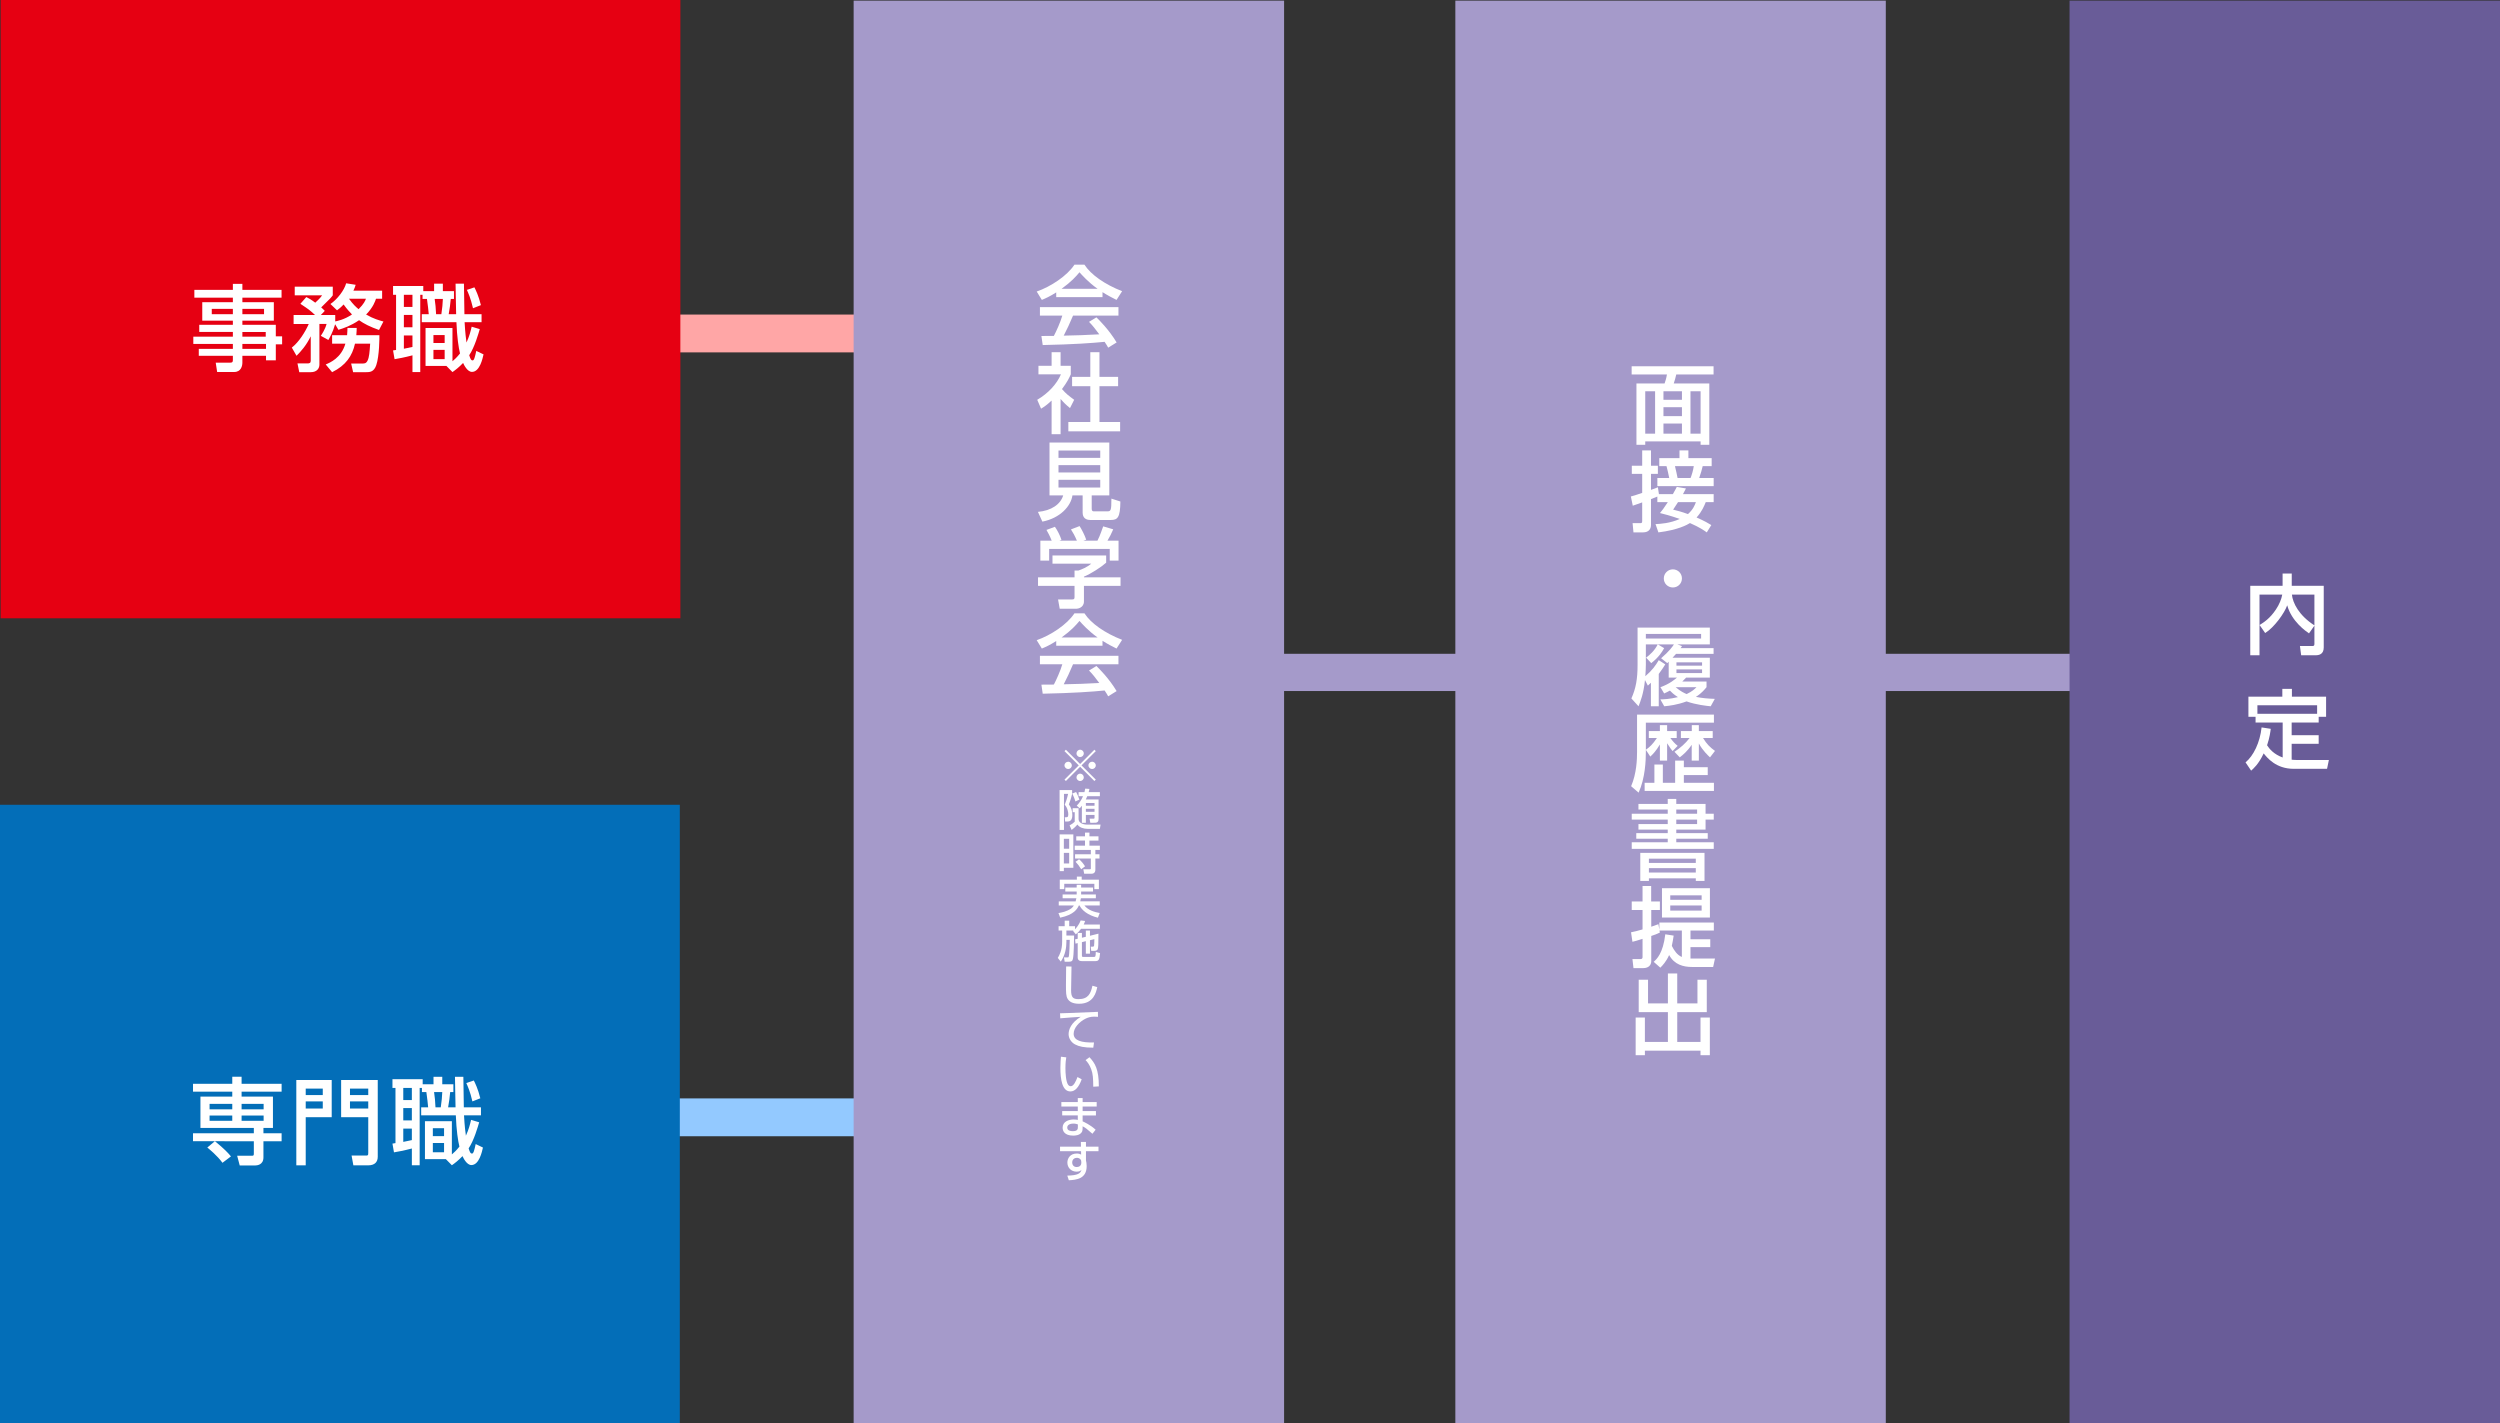 <?xml version="1.0" encoding="utf-8"?>
<!-- Generator: Adobe Illustrator 22.0.1, SVG Export Plug-In . SVG Version: 6.00 Build 0)  -->
<svg version="1.1" id="layer" xmlns="http://www.w3.org/2000/svg" xmlns:xlink="http://www.w3.org/1999/xlink" x="0px" y="0px"
	 viewBox="0 0 661.967 376.886" style="enable-background:new 0 0 661.967 376.886;" xml:space="preserve">
<rect x="0" y="0" width="661.967" height="376.886" fill="#333333" stroke="none"/>
<style type="text/css">
	.st0{fill:#93C9FF;}
	.st1{fill:#036EB8;}
	.st2{fill:#FFFFFF;}
	.st3{fill:#FFA6A6;}
	.st4{fill:#E60012;}
	.st5{fill:#A59ACA;}
	.st6{fill:#695C98;}
</style>
<g>
	<rect x="172.505" y="290.842" class="st0" width="57.22" height="10.021"/>
	<rect y="213.096" class="st1" width="180.006" height="163.79"/>
	<g>
		<path class="st2" d="M56.889,302.182h-5.785v-2.116h16.108v-1.399H53.074v-8.301h8.428v-1.3H51.105v-2.091h10.398v-1.87h2.468
			v1.87h10.597v2.091H63.971v1.3h8.303v8.301h-2.519v1.399h4.812v2.116h-4.812v4.291c0,2.042-1.82,2.117-2.119,2.117h-4.164
			l-0.673-2.565h3.915c0.474,0,0.499-0.125,0.499-0.648v-3.194H56.914c2.369,1.896,3.666,3.294,4.239,4.017l-2.244,1.694
			c-1.421-1.943-3.466-3.59-4.015-4.039L56.889,302.182z M55.493,292.283v1.449h6.009v-1.449H55.493z M55.493,295.374v1.399h6.009
			v-1.399H55.493z M63.971,292.283v1.449h5.834v-1.449H63.971z M63.971,295.374v1.399h5.834v-1.399H63.971z"/>
		<path class="st2" d="M78.46,285.977h9.372v9.847H80.95v12.741h-2.49V285.977z M80.95,289.967h4.516v-1.724H80.95V289.967z
			 M80.95,293.533h4.516v-1.898H80.95V293.533z M97.509,295.824h-7.181v-9.847h9.696v20.321c0,1.37-0.797,2.267-2.515,2.267h-3.942
			l-0.474-2.59h3.742c0.574,0,0.674-0.025,0.674-0.674V295.824z M92.669,289.967h4.84v-1.724h-4.84V289.967z M92.669,293.533h4.84
			v-1.898h-4.84V293.533z"/>
		<path class="st2" d="M103.918,302.807c0.299-0.05,0.599-0.101,0.798-0.125v-14.611h-0.798v-2.319h8.002v1.348h2.868v-1.97h2.319
			v1.97h2.942v2.066h-0.848c-0.075,1.099-0.324,2.87-0.548,4.043h1.97c0-0.524-0.05-3.269-0.075-3.818
			c-0.025-0.946-0.075-3.812-0.075-4.261h2.219c0,1.147,0.1,6.807,0.125,8.079h4.538v2.116h-4.488
			c0.05,0.798,0.125,2.644,0.499,5.387c0.773-1.671,1.097-2.992,1.372-4.189l2.145,0.648c-0.349,1.172-1.347,4.738-2.793,6.908
			c0.374,1.222,0.574,1.371,0.898,1.371c0.399,0,0.598-0.848,0.972-2.519l1.92,0.923c-0.249,1.097-0.997,4.638-3.067,4.638
			c-1.222,0-2.145-1.895-2.344-2.369c-1.097,1.147-1.995,1.846-2.818,2.419l-1.597-1.622h-5.532v-10.046h7.128v8.799
			c0.475-0.398,1.174-1.022,1.997-2.069c-0.374-1.496-0.798-4.289-0.948-8.278h-9.176v-2.116h1.845
			c-0.05-0.599-0.274-2.845-0.474-4.043h-1.172v-1.095h-0.6v20.47h-2.066v-4.437c-2.147,0.574-3.741,0.849-4.738,1.023
			L103.918,302.807z M106.782,288.071v3.216h2.272v-3.216H106.782z M106.782,293.407v3.266h2.272v-3.266H106.782z M109.054,298.842
			h-2.272v3.516c0.425-0.075,1.174-0.225,2.272-0.474V298.842z M114.611,298.741v2.098h2.97v-2.098H114.611z M114.611,302.656v2.446
			h2.97v-2.446H114.611z M114.937,289.165c0.174,1.148,0.324,2.596,0.374,4.043h1.396c0.224-1.348,0.374-3.069,0.399-4.043H114.937z
			 M125.46,286.102c0.349,0.698,1.097,2.168,1.72,4.711l-2.094,0.823c-0.599-2.645-1.271-4.089-1.621-4.861L125.46,286.102z"/>
	</g>
</g>
<g>
	<rect x="174.671" y="83.292" class="st3" width="57.22" height="10.014"/>
	<rect x="0.168" class="st4" width="179.985" height="163.719"/>
	<g>
		<g>
			<path class="st2" d="M74.552,78.825H64.179v1.2h8.328v4.884h-8.328v1.1h8.852v3.041h1.67v2.119h-1.67v4.24h-2.593v-1.199h-6.259
				v1.823c0,0.847-0.349,2.466-2.169,2.466h-4.513l-0.374-2.466h3.765c0.723,0,0.773-0.25,0.773-0.774v-1.049h-9.026v-1.842h9.026
				v-1.3H51.188V89.15h10.473v-1.25h-8.902v-1.892h8.902v-1.1h-8.104v-4.884h8.104v-1.2H51.463v-2.067h10.198v-1.596h2.518v1.596
				h10.373V78.825z M56.075,81.791v1.399h5.585v-1.399H56.075z M64.179,81.791v1.399h5.735v-1.399H64.179z M64.179,87.901v1.25
				h6.184v-1.25H64.179z M64.179,91.067v1.3h6.259v-1.3H64.179z"/>
			<path class="st2" d="M88.739,85.857c-0.648,2.244-1.471,3.591-1.795,4.164l-1.995-1.097c0.324-0.499,1.172-1.77,1.521-3.142
				h-1.895v10.772c0,0.947-0.623,1.995-2.294,1.995h-3.042l-0.474-2.319h2.668c0.499,0,0.848-0.125,0.848-0.673v-6.508
				c-1.247,2.518-2.593,3.989-3.765,5.161l-1.247-2.169c1.895-1.471,3.59-4.214,4.488-6.259h-4.015v-2.369h5.685
				c-1.521-1.396-1.646-1.471-3.89-2.967l1.571-1.795c0.723,0.374,1.222,0.624,2.369,1.496c1.297-1.197,1.571-1.596,1.82-1.945
				h-7.256v-2.294h10.074v2.294c-0.449,0.599-0.624,0.823-3.067,3.192c0.449,0.399,0.599,0.548,0.948,0.922l-1.047,1.097h3.815
				v1.695c0.374-0.075,2.394-0.449,4.438-1.845c-0.499-0.523-1.296-1.346-2.219-2.643c-0.798,0.848-1.247,1.172-1.745,1.546
				l-1.746-1.671c1.771-1.197,3.666-3.615,4.164-5.485l2.519,0.399c-0.15,0.523-0.299,0.922-0.599,1.546h7.605V79.1h-1.621
				c-0.2,0.624-0.723,2.244-2.618,4.189c1.945,1.122,3.516,1.546,4.588,1.845l-1.172,2.244c-2.369-0.848-3.915-1.621-5.286-2.593
				c-2.145,1.471-4.04,2.119-5.46,2.543L88.739,85.857z M91.906,88.75c0.075-0.823,0.075-1.271,0.1-1.92h2.443
				c0,0.573-0.025,0.947-0.1,1.92h6.109c0.025,0.523,0,5.511-0.823,7.929c-0.624,1.87-1.795,1.87-2.743,1.87h-3.391l-0.524-2.294
				h3.017c0.549,0,0.973-0.025,1.347-0.798c0.424-0.898,0.523-2.194,0.673-4.463h-4.015c-0.723,3.292-2.468,5.785-6.059,7.555
				l-1.695-2.044c1.122-0.474,4.114-1.696,5.211-5.511h-3.516V88.75H91.906z M92.405,79.1c1.097,1.546,1.97,2.294,2.543,2.768
				c1.421-1.396,1.795-2.319,1.945-2.768H92.405z"/>
			<path class="st2" d="M104.076,92.789c0.299-0.05,0.599-0.1,0.798-0.125V78.053h-0.798v-2.319h8.002v1.348h2.868v-1.97h2.319v1.97
				h2.942v2.066h-0.848c-0.075,1.098-0.324,2.87-0.548,4.042h1.97c0-0.524-0.05-3.269-0.075-3.818
				c-0.025-0.946-0.075-3.812-0.075-4.261h2.219c0,1.147,0.1,6.806,0.125,8.079h4.538v2.117h-4.488
				c0.05,0.798,0.125,2.644,0.499,5.387c0.773-1.671,1.097-2.993,1.372-4.19l2.145,0.648c-0.349,1.172-1.347,4.738-2.793,6.908
				c0.374,1.222,0.574,1.372,0.898,1.372c0.399,0,0.598-0.848,0.972-2.519l1.92,0.923c-0.249,1.097-0.997,4.638-3.067,4.638
				c-1.222,0-2.145-1.895-2.344-2.369c-1.097,1.147-1.995,1.845-2.818,2.419l-1.597-1.623h-5.532V86.856h7.128v8.799
				c0.475-0.399,1.174-1.022,1.997-2.069c-0.374-1.496-0.798-4.289-0.948-8.278h-9.176v-2.117h1.845
				c-0.05-0.599-0.274-2.845-0.474-4.042h-1.172v-1.095h-0.6v20.47h-2.066v-4.437c-2.147,0.574-3.741,0.849-4.738,1.023
				L104.076,92.789z M106.94,78.053v3.216h2.272v-3.216H106.94z M106.94,83.389v3.266h2.272v-3.266H106.94z M109.213,88.825h-2.272
				v3.516c0.425-0.075,1.174-0.225,2.272-0.474V88.825z M114.77,88.724v2.098h2.97v-2.098H114.77z M114.77,92.638v2.447h2.97v-2.447
				H114.77z M115.095,79.148c0.174,1.148,0.324,2.595,0.374,4.042h1.396c0.224-1.347,0.374-3.069,0.399-4.042H115.095z
				 M125.618,76.085c0.349,0.698,1.097,2.167,1.72,4.71l-2.094,0.824c-0.599-2.645-1.271-4.089-1.621-4.861L125.618,76.085z"/>
		</g>
	</g>
</g>
<rect x="241.934" y="173.118" class="st5" width="342" height="9.858"/>
<rect x="226.032" y="0.167" class="st5" width="113.977" height="376.719"/>
<rect x="385.357" y="0.167" class="st5" width="113.977" height="376.719"/>
<rect x="547.99" y="0.167" class="st6" width="113.977" height="376.719"/>
<g>
	<path class="st2" d="M279.674,77.425c-1.754,1.108-2.816,1.57-3.808,1.985l-1.362-2.215c3.716-1.292,8.032-4.131,9.994-7.109h2.654
		c1.685,2.631,5.4,5.239,9.97,7.017l-1.477,2.308c-0.969-0.484-2.308-1.154-3.716-2.054v1.315h-12.255V77.425z M293.43,92.057
		c-0.277-0.508-0.416-0.762-0.946-1.546c-3.162,0.323-8.332,0.692-16.387,0.854l-0.346-2.4c0.484,0,2.585,0,3.3-0.023
		c0.6-1.131,1.754-3.646,2.239-5.377h-5.932v-2.239h20.795v2.239h-12.024c-0.785,1.869-1.685,3.831-2.47,5.308
		c4.316-0.092,4.801-0.115,9.417-0.346c-1.131-1.5-1.708-2.285-2.723-3.3l1.961-1.2c0.716,0.692,3.347,3.3,5.354,6.647
		L293.43,92.057z M290.637,76.478c-2.493-1.754-4.247-3.762-4.8-4.385c-0.923,1.107-2.17,2.516-4.755,4.385H290.637z"/>
	<path class="st2" d="M280.828,114.975h-2.377v-8.909c-1.385,1.292-2.077,1.708-2.792,2.146l-1.016-2.354
		c2.954-1.731,5.216-4.224,6.278-6.739h-5.955v-2.262h3.485v-3.601h2.377v3.601h2.701v2.262c-0.393,0.877-0.923,2.031-2.331,3.901
		c1.177,1.338,1.731,1.731,3.231,2.838l-1.108,2.193c-1.084-0.877-1.708-1.5-2.493-2.423V114.975z M288.699,93.257h2.423v6.532
		h4.939v2.47h-4.939v9.486h5.47v2.469h-13.709v-2.469h5.816v-9.486h-4.824v-2.47h4.824V93.257z"/>
	<path class="st2" d="M286.668,131.175h-2.7c-0.393,2.795-3.185,6.001-7.962,6.947l-1.177-2.582
		c3.554-0.323,5.978-1.986,6.693-4.365h-3.624v-14.006h15.833v14.006h-4.662v3.557c0,0.508,0.231,0.669,0.554,0.669h3.439
		c1.062,0,1.223-0.046,1.223-3.372l2.377,0.762c-0.046,4.292-0.739,4.892-2.562,4.892h-5.424c-1.893,0-2.008-1.452-2.008-1.937
		V131.175z M280.275,119.289v1.941h11.055v-1.941H280.275z M280.275,123.167v1.941h11.055v-1.941H280.275z M280.275,127.044v2.057
		h11.055v-2.057H280.275z"/>
	<path class="st2" d="M292.899,147.08v1.913c-1.315,1.178-4.062,2.956-5.885,3.695v0.185h9.693v2.259h-9.693v4.133
		c0,1.66-1.662,1.914-1.893,1.914h-4.523l-0.438-2.444h3.716c0.646,0,0.646-0.323,0.646-0.739v-2.864h-9.67v-2.259h9.67v-1.802
		h1.016c0.785-0.254,2.377-0.9,3.416-1.825h-10.271v-2.167H292.899z M278.474,143.157c-0.484-1.247-1.062-2.285-1.385-2.839
		l2.239-0.831c0.623,0.877,1.339,2.239,1.731,3.462l-0.531,0.208h4.616c-0.577-1.339-1.016-2.124-1.57-2.978l2.285-0.877
		c0.484,0.739,1.385,2.446,1.754,3.601l-0.762,0.254h3.739c0.277-0.531,0.623-1.223,1.523-3.785l2.654,0.785
		c-0.531,1.223-0.831,1.823-1.523,3h2.931v5.283h-2.331v-3.094h-16.041v3.094h-2.331v-5.283H278.474z"/>
	<path class="st2" d="M279.674,169.743c-1.754,1.108-2.816,1.57-3.808,1.985l-1.362-2.215c3.716-1.292,8.032-4.131,9.994-7.109
		h2.654c1.685,2.631,5.4,5.239,9.97,7.017l-1.477,2.308c-0.969-0.484-2.308-1.154-3.716-2.054v1.315h-12.255V169.743z
		 M293.43,184.376c-0.277-0.508-0.416-0.762-0.946-1.546c-3.162,0.323-8.332,0.692-16.387,0.854l-0.346-2.4
		c0.484,0,2.585,0,3.3-0.023c0.6-1.131,1.754-3.646,2.239-5.377h-5.932v-2.239h20.795v2.239h-12.024
		c-0.785,1.869-1.685,3.831-2.47,5.308c4.316-0.092,4.801-0.115,9.417-0.346c-1.131-1.5-1.708-2.285-2.723-3.3l1.961-1.2
		c0.716,0.692,3.347,3.3,5.354,6.647L293.43,184.376z M290.637,168.797c-2.493-1.754-4.247-3.762-4.8-4.385
		c-0.923,1.107-2.17,2.516-4.755,4.385H290.637z"/>
</g>
<g>
	<path class="st2" d="M281.862,198.89l0.373-0.372l3.771,3.782l3.771-3.782l0.373,0.372l-3.783,3.771l3.783,3.771l-0.373,0.372
		l-3.771-3.782l-3.771,3.782l-0.373-0.372l3.782-3.771L281.862,198.89z M282.84,203.627c-0.523,0-0.978-0.419-0.978-0.966
		c0-0.535,0.442-0.966,0.978-0.966c0.536,0,0.966,0.441,0.966,0.966C283.806,203.208,283.364,203.627,282.84,203.627z
		 M286.006,200.461c-0.523,0-0.966-0.431-0.966-0.966s0.431-0.978,0.966-0.978c0.536,0,0.966,0.442,0.966,0.978
		S286.529,200.461,286.006,200.461z M286.006,206.804c-0.523,0-0.966-0.431-0.966-0.978c0-0.523,0.431-0.966,0.966-0.966
		c0.536,0,0.966,0.442,0.966,0.966C286.972,206.373,286.529,206.804,286.006,206.804z M289.171,203.627
		c-0.512,0-0.966-0.419-0.966-0.966c0-0.535,0.442-0.966,0.966-0.966c0.547,0,0.978,0.441,0.978,0.966
		C290.149,203.208,289.707,203.627,289.171,203.627z"/>
	<path class="st2" d="M280.566,209.201h3.315v1.001c-0.116,0.513-0.326,1.432-0.86,2.794c0.616,0.791,0.918,1.769,0.918,2.77
		c0,1.222-0.43,1.757-1.256,1.757h-0.652l-0.105-1.128h0.35c0.28,0,0.594,0,0.594-0.745c0-0.547-0.187-1.758-0.944-2.561
		c0.28-0.698,0.594-1.56,0.897-2.887h-1.096v9.555h-1.162V209.201z M284.021,213.995h1.571v2.817c0,1.536,2.142,1.536,2.339,1.536
		h3.48l-0.175,1.116h-3.293c-0.978,0-2.13-0.337-2.653-1.139c-0.291,0.349-0.756,0.848-1.537,1.43l-0.535-1.209
		c0.569-0.303,0.966-0.594,1.351-0.967v-2.514h-0.548V213.995z M284.942,209.713c0.232,0.431,0.558,1.059,0.872,2.014l-1.058,0.488
		c-0.186-0.628-0.408-1.257-0.828-2.095L284.942,209.713z M287.897,210.818c-0.186,0.455-0.291,0.688-0.384,0.863h3.375v5.155
		c0,0.628-0.197,1.022-1,1.022H288.7l-0.198-1.08h1.013c0.128,0,0.303,0,0.303-0.245v-0.746h-2.294v2.071h-1.058v-4.514
		c-0.233,0.313-0.373,0.477-0.56,0.686l-0.803-0.697c0.779-0.816,1.223-1.479,1.665-2.516h-1.177v-1.069h1.56
		c0.105-0.396,0.151-0.64,0.198-0.931l1.118,0.081c-0.058,0.279-0.105,0.524-0.198,0.85h2.967v1.069H287.897z M287.524,212.621
		v0.735h2.294v-0.735H287.524z M287.524,214.159v0.792h2.294v-0.792H287.524z"/>
	<path class="st2" d="M280.577,220.932h3.631v8.845h-2.514v0.896h-1.117V220.932z M281.694,222.108v2.618h1.408v-2.618H281.694z
		 M281.694,225.82v2.816h1.408v-2.816H281.694z M290.865,222.572h-2.397v1.352h2.758v1.128h-1.187v1.153h1.094v1.116h-1.094v2.853
		c0,0.337,0,1.186-1.083,1.186h-1.874l-0.233-1.186h1.734c0.081,0,0.256-0.012,0.256-0.187v-2.666h-4.178v-1.116h4.178v-1.153
		h-4.271v-1.128h2.724v-1.352h-2.316v-1.115h2.316v-0.989h1.175v0.989h2.397V222.572z M285.733,227.519
		c0.756,0.698,1.105,1.129,1.571,1.874l-1.013,0.769c-0.652-1.013-0.803-1.246-1.501-1.968L285.733,227.519z"/>
	<path class="st2" d="M286.268,236.072v0.77h3.899v1h-3.957c-0.035,0.256-0.082,0.489-0.174,0.827h5.156v1.093h-4.05
		c0.966,1.257,2.712,1.758,4.05,1.99l-0.478,1.245c-2.781-0.675-4.271-2.036-4.865-3.235h-0.186
		c-0.407,0.885-1.234,2.433-4.935,3.224l-0.465-1.222c0.745-0.128,2.234-0.372,3.433-1.257c0.303-0.222,0.523-0.547,0.64-0.745
		h-3.992v-1.093h4.469c0.058-0.187,0.116-0.408,0.198-0.827h-3.643v-1h3.724v-0.77h-3.014v-1.058h3.014v-0.723h1.175v0.723h3.154
		v1.058H286.268z M285.139,232.105h1.28v0.814h4.551v2.514h-1.199v-1.421h-7.972v1.421h-1.187v-2.514h4.527V232.105z"/>
	<path class="st2" d="M284.266,246.395h-1.898v1.315h2.037c-0.012,1.292-0.058,5.121-0.313,6.203
		c-0.14,0.617-0.396,0.745-1.222,0.745h-0.955l-0.198-1.152h0.919c0.152,0,0.268,0,0.327-0.128c0.21-0.454,0.28-3.817,0.292-4.516
		h-0.886v0.512c0,1.502-0.267,3.445-1.488,5.249l-0.791-0.978c0.396-0.663,1.152-1.967,1.152-4.271v-2.979h-0.942v-1.152h1.617
		v-1.466h1.199v1.466h1.536v0.815c0.105-0.105,0.966-0.932,1.49-2.34l1.176,0.14c-0.082,0.256-0.175,0.559-0.361,0.943h4.271v1.129
		h-4.969c-0.535,0.722-1.023,1.141-1.396,1.466l-0.733-0.907L284.266,246.395z M285.361,248.572v-1.548h1.116v1.28l1.037-0.256
		v-1.653h1.093v1.386l2.246-0.56c-0.012,2.816-0.023,3.666-0.198,4.12c-0.104,0.256-0.407,0.442-0.977,0.442h-0.734l-0.14-1.117
		h0.548c0.187,0,0.28-0.059,0.338-0.209c0.058-0.175,0.082-1.49,0.082-1.781l-1.165,0.279v3.562h-1.093v-3.306l-1.037,0.257v3.584
		c0,0.232,0.046,0.326,0.373,0.326h2.816c0.373,0,0.454-0.059,0.489-1.327l1.129,0.326c-0.151,1.908-0.419,2.118-1.373,2.118h-3.435
		c-0.674,0-1.116-0.279-1.116-0.989v-3.782l-0.583,0.14l-0.117-1.117L285.361,248.572z"/>
	<path class="st2" d="M283.719,255.926c-0.012,0.989-0.105,5.959-0.105,6.262c0,1.804,0.431,2.374,1.955,2.374
		c2.63,0,3.259-1.56,3.689-3.55l1.28,0.361c-0.279,1.314-0.931,4.41-4.795,4.41c-1.746,0-2.572-0.57-3.003-1.233
		c-0.489-0.745-0.489-1.746-0.489-3.806c0-1.036,0-2.584,0.047-4.842L283.719,255.926z"/>
	<path class="st2" d="M290.737,269.24c-0.245-0.022-0.512-0.046-1.013-0.046c-1.047,0-1.757,0.279-2.304,0.547
		c-1.653,0.826-3.131,2.421-3.131,3.992c0,1.769,2.037,2.397,5.389,2.292l-0.186,1.385c-2.502-0.011-3.748-0.302-4.807-0.85
		c-1.047-0.535-1.734-1.641-1.734-2.723c0-1.199,0.617-3.015,3.212-4.598c-1.815,0.105-3.62,0.245-5.423,0.396l-0.047-1.327
		c0.803,0,1.676-0.047,2.479-0.081c1.001-0.047,6.343-0.257,7.542-0.303L290.737,269.24z"/>
	<path class="st2" d="M282.334,279.97c-0.082,0.512-0.221,1.385-0.221,2.863c0,1.14,0.093,3.677,0.78,4.492
		c0.117,0.14,0.349,0.291,0.64,0.291c0.745,0,1.35-1.28,1.769-2.433l1.117,0.605c-0.792,2.164-1.769,3.212-3.002,3.212
		c-2.2,0-2.642-3.317-2.642-6.25c0-1.304,0.105-2.397,0.151-2.944L282.334,279.97z M289.48,287.745
		c-0.035-2.188-0.058-3.317-0.547-4.632c-0.442-1.211-1.013-1.933-1.49-2.409l1.036-0.769c1.455,1.571,2.479,3.154,2.479,7.728
		L289.48,287.745z"/>
	<path class="st2" d="M285.383,291.817v-1.07h1.28v1.07h3.724v1.176h-3.724v1.198h3.526v1.164h-3.526v1.56
		c0.419,0.198,2.048,0.92,3.445,2.223l-0.85,1.071c-1.501-1.315-1.746-1.524-2.595-1.979v0.232c0,0.826-0.07,1.094-0.256,1.362
		c-0.582,0.85-1.792,0.872-2.246,0.872c-2.339,0-2.793-1.28-2.793-2.095c0-1.629,1.618-2.176,2.933-2.176
		c0.536,0,0.85,0.069,1.083,0.116v-1.188h-4.131v-1.164h4.131v-1.198h-4.353v-1.176H285.383z M285.407,297.729
		c-0.314-0.104-0.675-0.221-1.188-0.221c-0.663,0-1.629,0.221-1.629,1.059c0,0.78,0.803,0.955,1.501,0.955
		c1.315,0,1.315-0.664,1.315-1.141V297.729z"/>
	<path class="st2" d="M286.198,302.361h1.35v1.257h3.317v1.199h-3.317v2.467c0.082,0.338,0.187,0.792,0.187,1.479
		c0,3.387-2.7,3.643-4.725,3.759l-0.408-1.233c2.886-0.059,3.492-0.617,3.759-1.513c-0.256,0.221-0.524,0.465-1.28,0.465
		c-1.466,0-2.456-1.07-2.456-2.409c0-1.105,0.745-2.397,2.491-2.397c0.523,0,0.838,0.116,1.152,0.279l-0.023-0.896h-5.563v-1.199
		h5.54L286.198,302.361z M286.315,307.679c0-0.36-0.082-0.547-0.233-0.71c-0.256-0.268-0.605-0.396-0.943-0.396
		c-0.523,0-1.233,0.326-1.233,1.223c0,0.698,0.431,1.222,1.199,1.222c0.64,0,1.21-0.361,1.21-1.117V307.679z"/>
</g>
<g>
	<path class="st2" d="M453.732,99.148h-9.877c-0.207,0.924-0.415,1.641-0.669,2.38h9.415v16.245h-2.306v-0.9h-14.658v0.9h-2.328
		v-16.245h7.452c0.207-0.555,0.484-1.456,0.623-2.38h-9.345v-2.167h21.692V99.148z M435.637,103.602v11.22h2.61v-11.22H435.637z
		 M440.461,103.602v2.265h4.896v-2.265H440.461z M440.461,107.826v2.357h4.896v-2.357H440.461z M440.461,112.142v2.68h4.896v-2.68
		H440.461z M447.616,103.602v11.22h2.68v-11.22H447.616z"/>
	<path class="st2" d="M438.846,131.484c-0.508,0.23-1.131,0.461-1.685,0.669v6.832c0,0.946-0.462,1.985-2.123,1.985h-2.516
		l-0.231-2.447h1.87c0.508,0,0.669,0,0.669-0.554v-4.939c-0.831,0.3-2.123,0.761-2.492,0.877l-0.508-2.447
		c0.762-0.208,1.153-0.3,3-0.946v-5.031h-2.746v-2.169h2.746v-4.062h2.331v4.062h1.823v2.169h-1.823v4.224
		c1.131-0.392,1.246-0.438,1.823-0.692l0.277,1.823h3.692c0.716-1.246,0.831-1.5,1.039-1.916l2.423,0.416
		c-0.208,0.416-0.393,0.808-0.784,1.5h8.124v2.124h-2.101c-0.369,0.923-0.97,2.446-2.424,4.062c2.17,0.946,3.14,1.546,3.901,2.008
		l-1.2,1.939c-0.739-0.531-1.87-1.339-4.455-2.47c-0.715,0.461-3.161,1.823-8.354,2.47l-0.762-2.193
		c1.385-0.069,3.809-0.208,6.416-1.362c-2.516-0.9-4.224-1.315-5.239-1.569c0.577-0.692,1.016-1.246,2.077-2.885h-2.77V131.484z
		 M444.709,119.252h2.354v2.054h6.162v2.123h-2.377c-0.254,1.108-0.416,1.593-0.924,3.139h3.832v2.146h-14.91v-2.146h3.139
		c-0.185-1.039-0.461-2.124-0.715-3.139h-1.916v-2.123h5.354V119.252z M444.317,132.961c-0.878,1.385-0.97,1.5-1.293,1.985
		c0.923,0.23,2.17,0.531,3.924,1.177c1.385-1.223,1.823-2.4,2.1-3.162H444.317z M443.508,123.429
		c0.369,1.593,0.508,2.146,0.692,3.139h3.439c0.3-0.739,0.692-2.008,0.854-3.139H443.508z"/>
	<path class="st2" d="M445.355,153.156c0,1.339-1.062,2.4-2.4,2.4s-2.423-1.062-2.4-2.4c0-1.338,1.085-2.4,2.4-2.4
		S445.355,151.817,445.355,153.156z"/>
	<path class="st2" d="M439.84,174.298c2.169-1.848,3.115-3.209,3.393-3.672h-4.271l1.686,0.996c-0.601,1.083-1.432,2.4-3.416,3.967
		l-1.361-1.452c0.923-0.694,2.262-1.848,3.069-3.511H435.8v5.38c0,0.807-0.069,2.239-0.139,3.045c1.754-1.5,2.724-2.814,3.554-4.246
		l1.731,1.108c-0.415,0.669-0.9,1.43-1.731,2.54v8.562h-2.077v-6.23c-0.276,0.276-0.415,0.392-0.808,0.76l-0.762-1.477
		c-0.369,3.646-1.2,5.678-1.708,6.947l-1.893-2.077c1.2-2.678,1.639-5.17,1.639-8.908v-9.854h19.134v4.451h-8.609l1.247,0.463
		c-0.162,0.231-0.277,0.393-0.393,0.532h8.747v1.521h-9.947c-0.254,0.301-0.438,0.486-0.923,1.018h9.878v5.259h-6.278
		c-0.23,0.255-0.438,0.486-1.015,1.042h6.416v1.498c-0.416,0.508-1.246,1.57-2.816,2.563c1.708,0.346,3.209,0.462,5.009,0.531
		l-1.085,1.961c-0.969-0.092-3.877-0.392-6.393-1.292c-2.493,0.923-4.547,1.154-5.909,1.292l-1.038-1.823
		c0.946-0.023,2.446-0.069,4.662-0.6c-1.154-0.739-1.731-1.316-2.123-1.732c-0.577,0.323-0.924,0.485-1.523,0.762l-0.993-1.663
		c2.517-0.875,3.97-2.192,4.386-2.539h-2.192v-4.2c-0.115,0.138-0.254,0.277-0.369,0.37L439.84,174.298z M435.8,167.856v1.226
		h14.632v-1.226H435.8z M443.693,181.958c1.27,1.108,2.354,1.593,2.908,1.824c1.523-0.739,2.055-1.27,2.608-1.824H443.693z
		 M443.901,175.38v0.88h6.785v-0.88H443.901z M443.901,177.249v0.972h6.785v-0.972H443.901z"/>
	<path class="st2" d="M435.8,198.553v0.531c0,2.286-0.162,6.924-1.916,10.8l-1.984-1.706c1.453-3.371,1.569-7.131,1.569-9.07v-9.9
		h20.356v2.144H435.8v7.18c1.084-0.785,1.754-1.386,2.931-3.117h-2.146v-1.844h2.932v-1.571h1.915v1.571h2.539v1.844h-1.685
		c0.715,0.946,1.153,1.454,1.938,2.078l-1.339,1.385c-0.276-0.323-0.646-0.785-1.454-2.078v4.595h-1.915v-4.271
		c-1.062,1.802-1.87,2.586-2.539,3.21L435.8,198.553z M452.187,203.148v2.074h-6.324v2.058h7.963v2.144h-18.349v-2.144h2.585v-4.848
		h2.238v4.848h3.255v-5.887h2.308v1.755H452.187z M443.371,199.061c1.522-0.992,2.907-2.193,4.016-3.647h-2.309v-1.844h2.886v-1.571
		h1.869v1.571h3.67v1.844h-2.562c0.993,1.64,1.847,2.447,3.162,3.417l-1.315,1.709c-0.484-0.462-1.893-1.732-2.954-3.672v4.525
		h-1.893v-4.179c-1.107,1.662-2.331,2.679-3.162,3.325L443.371,199.061z"/>
	<path class="st2" d="M433.839,212.865h7.755v-1.315h2.262v1.315h7.755v2.607h2.169v1.544h-2.169v2.654h-7.755v0.926h8.332v1.497
		h-8.332v0.927h9.924v1.751h-21.718v-1.751h9.532v-0.927h-8.332v-1.497h8.332v-0.926h-7.755v-1.475h7.755v-1.18h-9.532v-1.544h9.532
		v-1.11h-7.755V212.865z M434.323,225.835h17.01v7.429h-2.308v-0.692h-12.417v0.692h-2.285V225.835z M436.608,227.356v1.134h12.417
		v-1.134H436.608z M436.608,229.871v1.157h12.417v-1.157H436.608z M443.855,214.362v1.11h5.516v-1.11H443.855z M443.855,217.016
		v1.18h5.516v-1.18H443.855z"/>
	<path class="st2" d="M443.163,247.737c-0.115,0.762-0.254,1.661-0.484,2.722c0.6,1.2,1.407,2.424,2.653,2.932v-6.994h-5.931
		l0.115,0.531c-0.577,0.301-1.593,0.693-2.285,0.901v6.624c0,1.754-1.615,1.893-2.101,1.893h-2.607l-0.277-2.4h2.192
		c0.393,0,0.485-0.277,0.485-0.508v-4.846c-1.662,0.53-1.847,0.576-2.678,0.784l-0.369-2.518c0.738-0.161,1.777-0.369,3.047-0.762
		v-5.146h-2.862v-2.262h2.862v-4.084h2.284v4.084h2.309v2.262h-2.285v4.432c0.808-0.277,1.154-0.393,1.893-0.669l0.254,1.476v-1.913
		h14.425v2.12h-6.186v2.311h5.239v2.074h-5.239v3.026h6.485l-0.484,2.236h-5.562c-2.308,0-4.685-0.6-6.093-3.16
		c-0.785,1.777-1.754,2.769-2.331,3.345l-1.754-1.545c0.784-0.714,2.47-2.216,3.069-7.293L443.163,247.737z M452.763,235.182v7.775
		H440.07v-7.775H452.763z M442.262,237.072v1.18h8.309v-1.18H442.262z M442.262,239.749v1.364h8.309v-1.364H442.262z"/>
	<path class="st2" d="M433.908,259.414h2.47v6.278h5.262v-7.939h2.47v7.939h5.354v-6.278h2.47V268h-7.824v7.894h6.162v-6.463h2.47
		v9.971h-2.47v-1.2h-14.725v1.2H433.1v-9.971h2.446v6.463h6.093V268h-7.731V259.414z"/>
</g>
<g>
	<path class="st2" d="M598.307,165.496c1.062-0.669,2.724-1.685,4.339-4.131c0.9-1.339,1.454-2.747,1.662-3.924h-6.023v16.064
		h-2.446V155.11h8.562v-3.254h2.423v3.254h8.471v16.341c0,1.8-1.27,2.054-2.124,2.054h-3.854l-0.323-2.447h3.23
		c0.277,0,0.601,0,0.601-0.484v-4.916l-1.431,2.054c-0.809-0.554-4.593-3.162-5.771-7.432c-0.715,2.054-3.438,5.862-5.839,7.339
		L598.307,165.496z M612.825,157.441h-5.955c0.208,2.193,1.824,5.493,5.955,8.147V157.441z"/>
	<path class="st2" d="M601.261,192.98c-0.092,0.763-0.253,2.217-0.969,4.361c0.6,0.946,1.777,2.379,4.131,3.233v-9.258h-7.178
		v-1.521h-1.893v-5.331h8.979v-2.054h2.538v2.054h9.048v5.331h-1.962v1.521h-7.154v3.35h7.154v2.282h-7.154v4.203
		c0.322,0.023,0.761,0.093,1.546,0.093h8.309l-0.484,2.328h-8.84c-4.686,0-7.017-2.929-7.939-4.084
		c-1.361,2.908-2.77,4.084-3.323,4.568l-1.478-2.19c2.101-1.731,3.832-5.264,4.247-9.256L601.261,192.98z M613.541,189.012v-2.265
		h-15.81v2.265H613.541z"/>
</g>
</svg>
